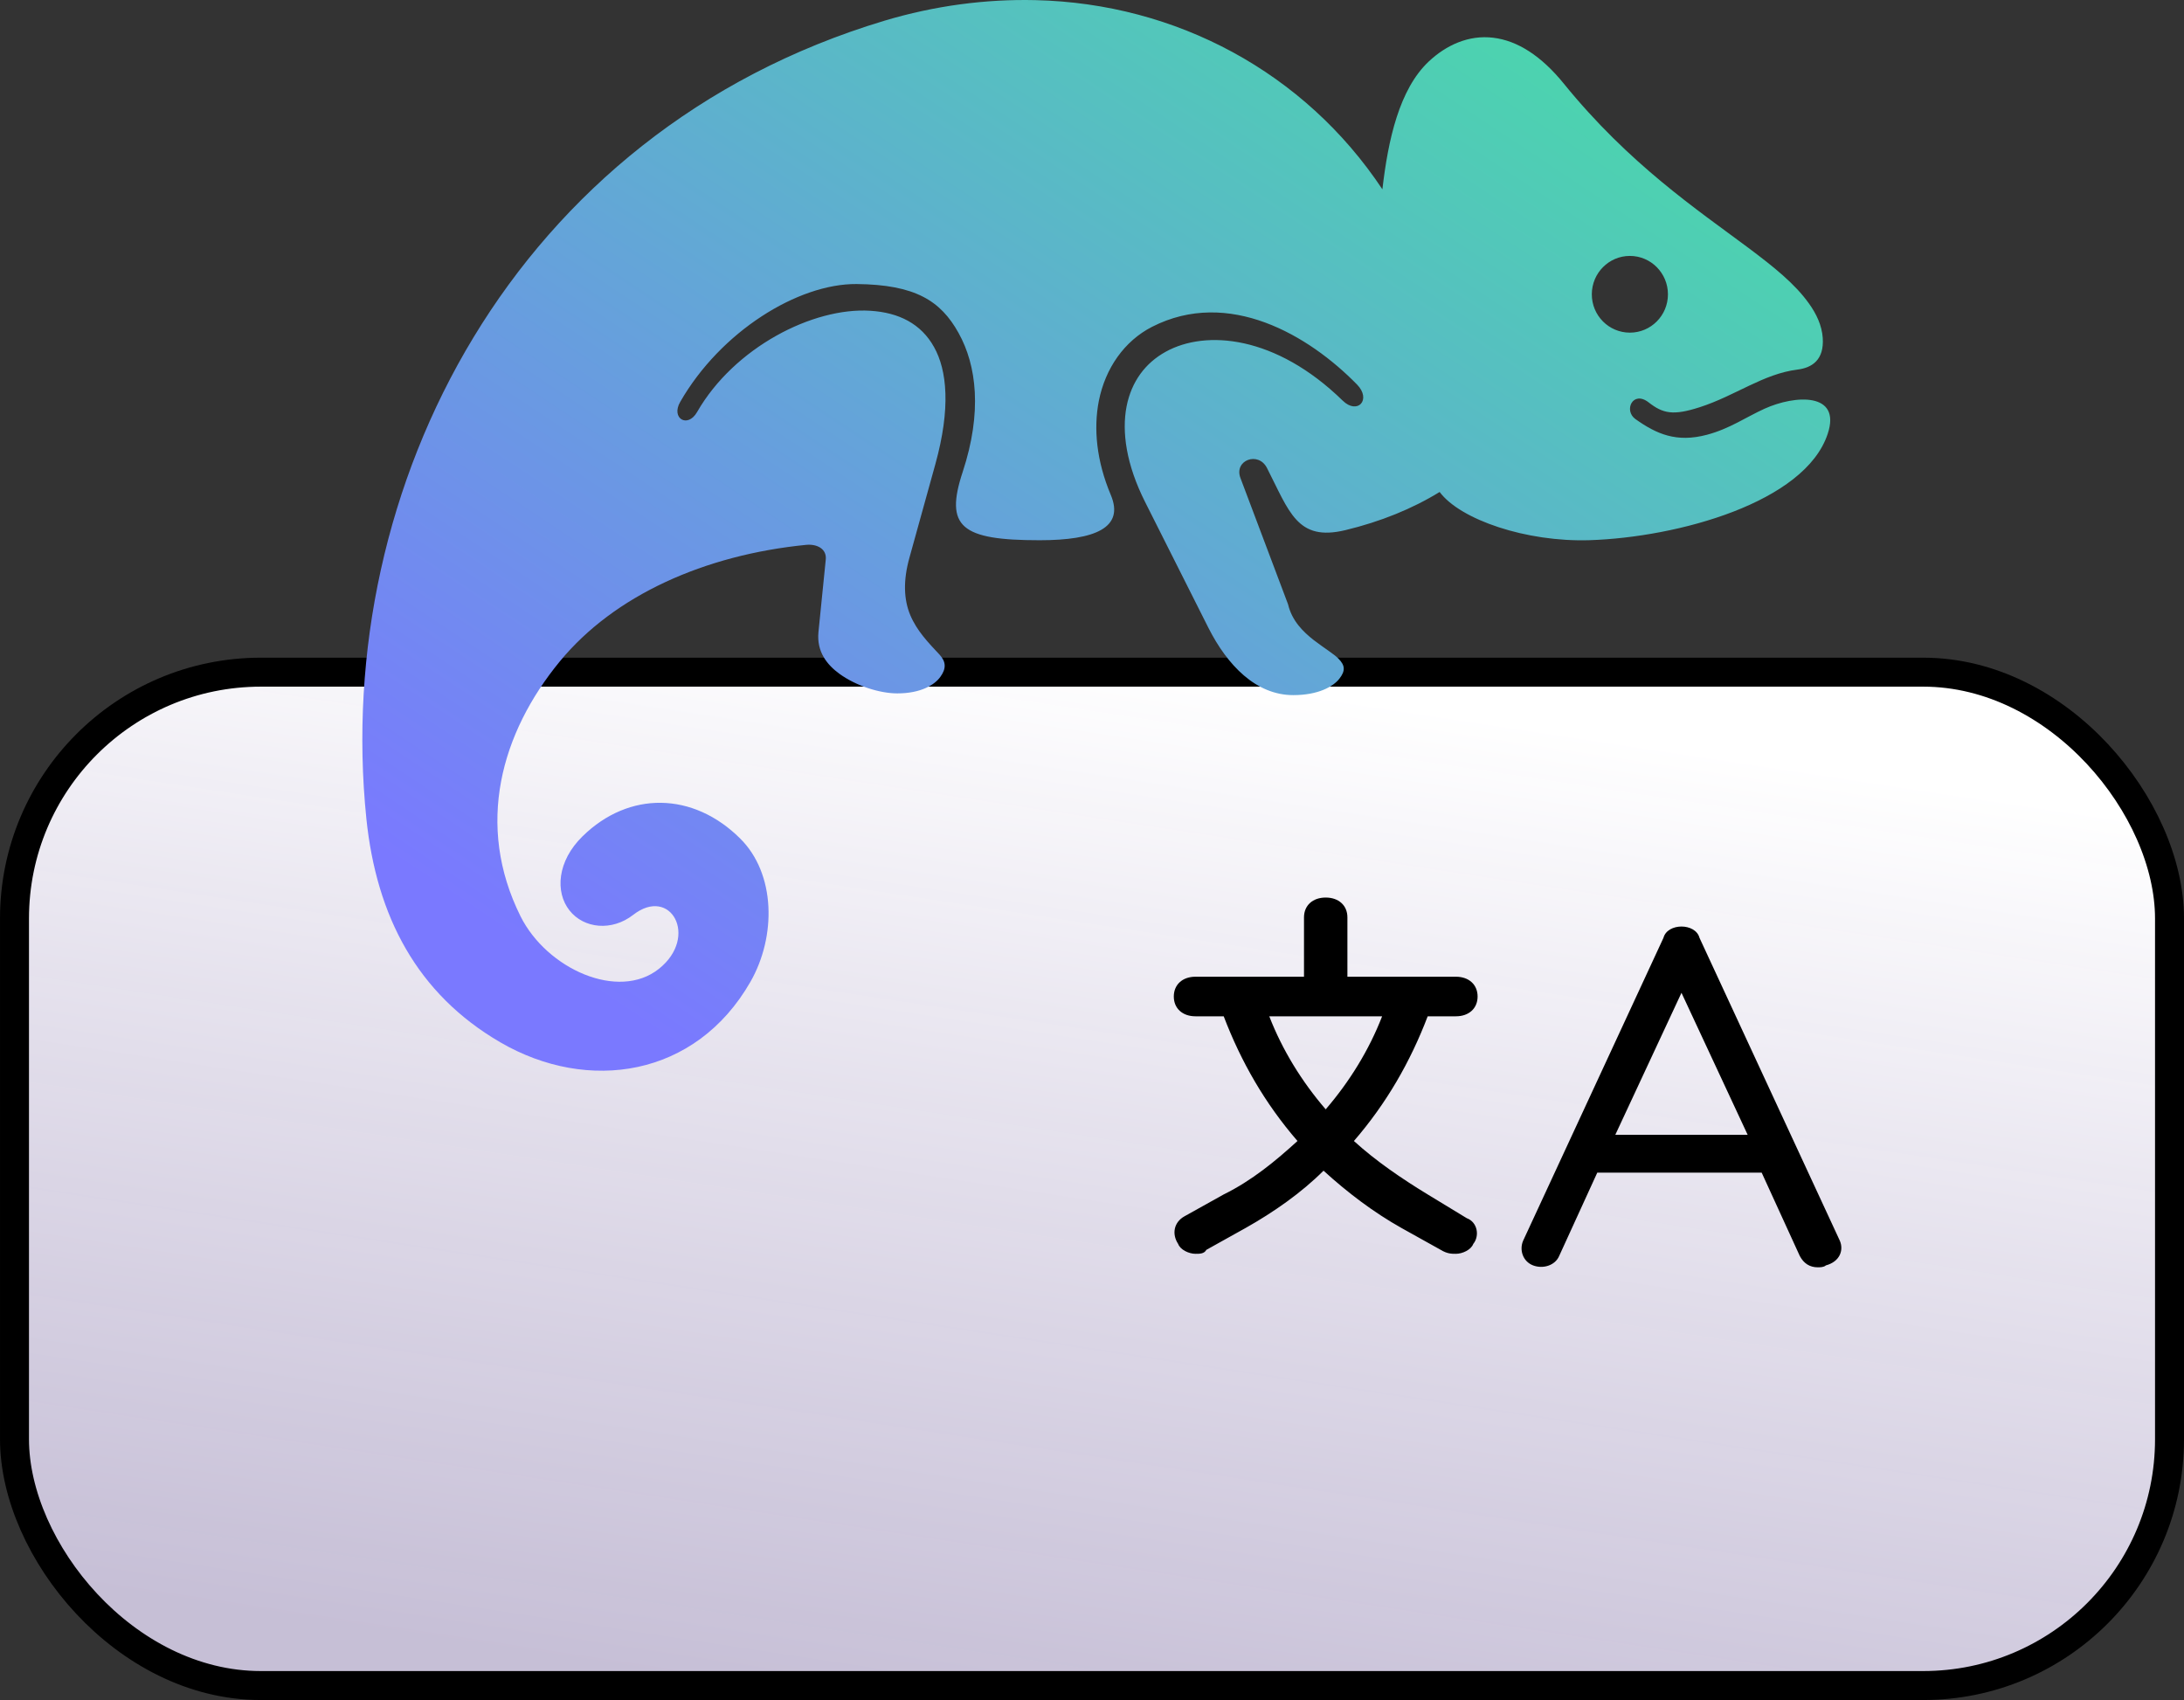 <?xml version="1.0" encoding="UTF-8"?> <svg xmlns="http://www.w3.org/2000/svg" width="176" height="137" viewBox="0 0 176 137" fill="none"><rect x="0" y="0" width="176" height="137" fill="#333333" stroke="none"/><rect x="1.168" y="54.168" width="173.665" height="81.665" rx="19.851" fill="url(#paint0_linear_467_657)" stroke="black" stroke-width="2.335"></rect><path d="M131.345 20.624C133.039 20.624 134.413 22.01 134.413 23.72C134.413 25.428 133.039 26.807 131.345 26.807C129.652 26.807 128.278 25.428 128.278 23.72C128.278 22.01 129.652 20.624 131.345 20.624ZM83.46 0.011C79.452 -0.085 75.332 0.455 71.283 1.666C41.37 10.65 26.794 39.291 29.523 65.959C30.332 73.828 33.61 80.099 40.326 84.002C47.371 88.094 56.064 86.818 60.473 79.125C62.568 75.46 62.514 70.417 59.649 67.575C55.859 63.807 50.689 63.728 46.948 67.392C44.893 69.403 44.729 71.89 45.889 73.363C47.05 74.841 49.31 75.063 51.027 73.726C54.039 71.375 56.33 75.483 53.113 78.065C49.849 80.686 44.068 78.082 41.95 73.846C38.285 66.491 40.373 59.066 45.119 53.295C49.498 47.976 56.778 44.716 64.977 43.907C65.846 43.828 66.639 44.234 66.544 45.103L65.956 50.938C65.799 52.529 66.66 53.583 67.65 54.302C68.968 55.261 70.874 55.878 72.309 55.878C74.215 55.878 75.322 55.189 75.784 54.54C76.255 53.89 76.248 53.344 75.73 52.773C74.788 51.768 73.894 50.841 73.36 49.582C72.829 48.316 72.772 46.787 73.29 44.936L75.376 37.408C76.631 32.88 76.317 29.84 75.273 27.972C74.231 26.095 72.442 25.186 70.135 25.044C65.531 24.75 59.168 27.988 56.171 33.213C55.41 34.534 54.051 33.712 54.814 32.391C58.069 26.714 64.308 22.852 69.028 22.89C73.745 22.938 75.807 24.229 77.251 26.841C78.702 29.445 79.166 33.213 77.581 38.026C76.112 42.469 77.454 43.536 83.779 43.536C88.291 43.536 90.612 42.507 89.521 39.902C88.353 37.131 88.118 34.534 88.55 32.31C89.076 29.666 90.612 27.481 92.834 26.34C99.008 23.191 105.473 27.015 109.355 30.986C110.548 32.198 109.403 33.465 108.193 32.277C102.826 27.044 97.187 26.545 93.932 28.351C92.306 29.252 91.184 30.733 90.785 32.758C90.394 34.794 90.748 37.422 92.291 40.478L97.39 50.611C98.897 53.589 101.204 56.018 104.217 56.018C106.247 56.018 107.448 55.32 107.934 54.697C108.421 54.071 108.412 53.634 107.863 53.081C107.509 52.709 106.702 52.225 105.863 51.578C105.032 50.927 104.114 50.041 103.801 48.704L99.963 38.522C99.422 37.089 101.398 36.346 102.097 37.707C103.9 41.221 104.521 43.659 108.412 42.724C111.26 42.038 113.818 40.999 116.015 39.647C117.678 41.878 122.988 43.691 128.088 43.533C135.204 43.304 145.451 40.501 147.286 34.967C148.411 31.596 144.659 31.819 142.189 32.941C140.706 33.614 139.373 34.557 137.551 35.038C135.097 35.689 133.488 34.976 131.792 33.772C130.828 33.085 131.581 31.445 132.845 32.418C134.02 33.338 134.838 33.505 136.978 32.815C139.834 31.897 142.101 30.123 144.855 29.783C146.007 29.638 147.012 29.023 146.887 27.225C146.816 26.22 146.376 25.293 145.78 24.463C144.635 22.856 142.924 21.494 140.883 19.965C136.787 16.909 131.289 13.229 126.032 6.753C124.213 4.505 122.283 3.271 120.328 3.04C118.374 2.803 116.555 3.619 115.127 4.966C112.765 7.197 111.863 11.258 111.402 15.257C105.145 5.837 94.795 0.28 83.46 0.011Z" fill="url(#paint1_linear_467_657)"></path><path d="M148.268 99.993L136.958 75.582C136.797 74.972 136.15 74.667 135.504 74.667C134.858 74.667 134.211 74.972 134.05 75.582L122.74 99.993C122.417 100.756 122.74 101.671 123.548 101.976C124.356 102.281 125.325 101.976 125.648 101.213L128.718 94.501H128.88H141.805H141.967L145.037 101.213C145.36 101.824 145.845 102.129 146.491 102.129C146.652 102.129 146.975 102.129 147.137 101.976C148.268 101.671 148.591 100.756 148.268 99.993ZM130.172 91.449L135.504 80.007L140.836 91.449H130.172Z" fill="black"></path><path d="M118.2 98.17L115.052 96.256C112.953 94.98 110.855 93.545 109.106 91.95C111.729 88.919 113.653 85.57 115.052 81.901H117.325C118.374 81.901 119.074 81.263 119.074 80.306C119.074 79.349 118.374 78.711 117.325 78.711H108.582V73.926C108.582 72.969 107.882 72.331 106.833 72.331C105.784 72.331 105.084 72.969 105.084 73.926V78.711H96.341C95.291 78.711 94.592 79.349 94.592 80.306C94.592 81.263 95.291 81.901 96.341 81.901H98.614C100.013 85.57 101.936 88.919 104.559 91.95C102.811 93.545 100.887 95.14 98.614 96.256L95.466 98.011C94.592 98.489 94.417 99.446 94.942 100.244C95.116 100.722 95.816 101.041 96.341 101.041C96.69 101.041 97.04 101.041 97.215 100.722L100.363 98.968C102.636 97.692 104.909 96.097 106.658 94.342C108.582 96.097 110.68 97.692 112.953 98.968L116.101 100.722C116.626 101.041 116.975 101.041 117.325 101.041C117.85 101.041 118.549 100.722 118.724 100.244C119.249 99.606 119.074 98.489 118.2 98.17ZM102.286 81.901H111.38C110.33 84.613 108.756 87.165 106.833 89.398C104.909 87.165 103.335 84.613 102.286 81.901Z" fill="black"></path><defs><linearGradient id="paint0_linear_467_657" x1="88" y1="53" x2="74.992" y2="138.557" gradientUnits="userSpaceOnUse"><stop stop-color="white"></stop><stop offset="1" stop-color="#EBE2FF" stop-opacity="0.8"></stop></linearGradient><linearGradient id="paint1_linear_467_657" x1="129.419" y1="-24.89" x2="56.121" y2="85.618" gradientUnits="userSpaceOnUse"><stop stop-color="#40EB9A"></stop><stop offset="1" stop-color="#7A79FF"></stop></linearGradient></defs></svg> 